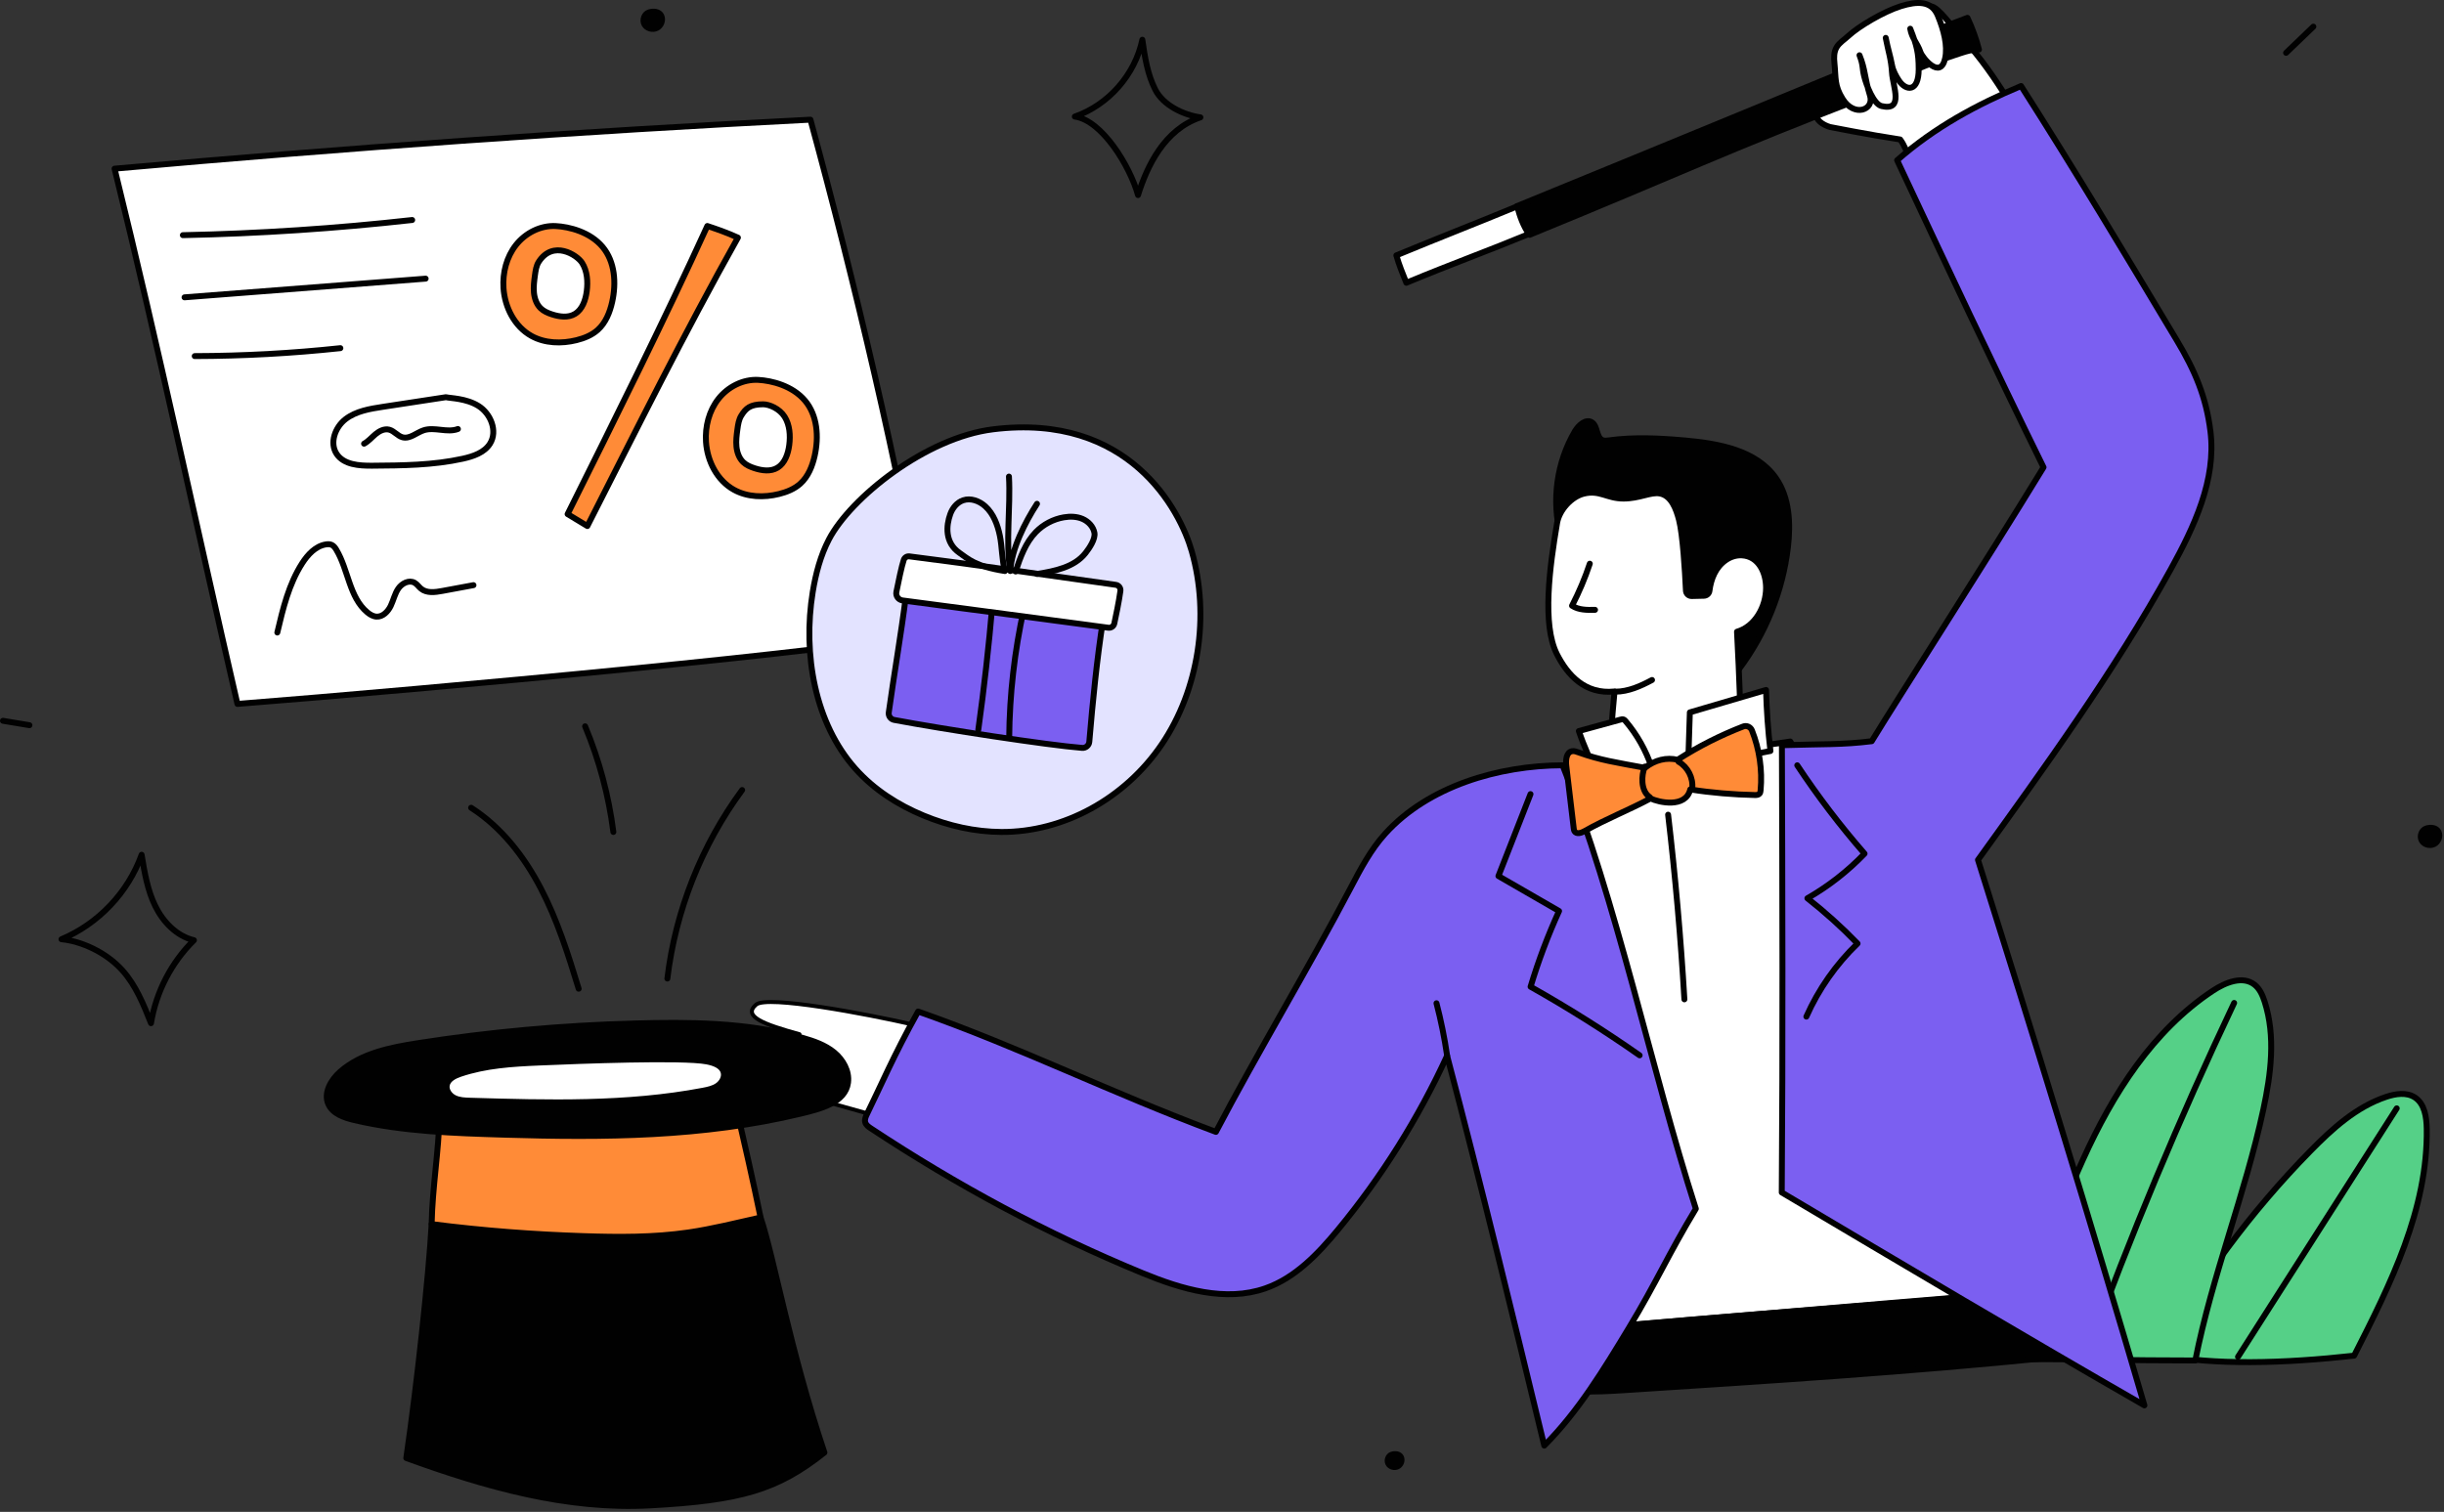 <svg width="619" height="383" viewBox="0 0 619 383" fill="none" xmlns="http://www.w3.org/2000/svg" style="width: 100%; height: 100%;">
<rect x="0" y="0" width="619" height="383" fill="#333333" stroke="none"/>
<g clip-path="url(#clip0_35_1309)">
<path d="M546.899 343.125C557.206 324.334 570.097 306.962 585.094 291.652C590.678 285.952 596.804 280.381 604.375 277.859C606.754 277.066 609.539 276.644 611.635 278.021C614.094 279.637 614.581 283 614.626 285.942C614.934 306.273 605.47 325.317 596.234 343.431C578.474 345.397 560.558 345.955 546.9 343.125H546.899Z" fill="#55D087" stroke="#010101" stroke-width="1.5" stroke-linecap="round" stroke-linejoin="round"></path>
<path d="M607.027 280.78C593.627 301.764 580.227 322.747 566.827 343.731" stroke="#010101" stroke-width="1.5" stroke-linecap="round" stroke-linejoin="round"></path>
<path d="M506.585 344.298C514.713 327.968 520.041 310.391 527.561 293.771C535.081 277.152 545.261 261.031 560.476 250.968C563.64 248.875 567.997 247.111 570.995 249.436C572.335 250.475 573.045 252.12 573.567 253.734C576.41 262.53 575.167 272.098 573.226 281.136C568.618 302.592 560.268 323.125 556.013 344.654C537.615 344.654 530.402 344.298 506.586 344.298H506.585Z" fill="#55D087" stroke="#010101" stroke-width="1.5" stroke-linecap="round" stroke-linejoin="round"></path>
<path d="M565.848 254.075C551.998 283.28 539.521 313.137 528.471 343.512" stroke="#010101" stroke-width="1.5" stroke-linecap="round" stroke-linejoin="round"></path>
<path d="M191.5 254.5C194.3 252.1 219.333 256.833 231 259.5L219.5 282L194.5 275L202.5 262C193.5 259.5 188 257.5 191.5 254.5Z" fill="white" stroke="black" stroke-linejoin="round"></path>
<path d="M481.259 35.333C473.521 34.164 463.512 32.182 463.512 32.182C461.741 31.657 459.663 30.386 460.004 28.571C460.372 26.619 462.984 26.348 464.96 26.139C469.149 25.695 470.385 25.386 472.075 24.401C476.013 18.752 479.213 14.128 484.822 10.133C486.507 8.933 486.95 1.75 489.015 1.626C490.848 1.516 495.088 7.718 496.387 9.017C503.938 16.568 511.037 29.089 515.327 36.967C518.763 43.276 526.741 84.51 497.714 64.214C486.155 56.132 485.174 40.46 481.258 35.334L481.259 35.333Z" fill="white" stroke="#010101" stroke-width="1.5" stroke-linecap="round" stroke-linejoin="round"></path>
<path d="M390.778 195.006C411.795 193.231 432.774 191.005 453.433 187.851C459.834 198.391 540.361 325.06 500.177 328.325C471.495 330.656 438.098 333.576 409.416 335.906C407.155 336.09 404.724 336.237 402.777 335.072C401.094 334.065 400.085 332.257 399.178 330.519C383.851 301.147 375.86 267.981 376.128 234.852C376.236 221.482 377.831 207.618 390.778 195.006Z" fill="white" stroke="#010101" stroke-width="1.5" stroke-linecap="round" stroke-linejoin="round"></path>
<path d="M500.177 328.325C504.313 327.842 508.894 328.162 513.039 328.566C517.184 328.97 521.353 330.337 524.436 333.137C526.452 334.968 527.989 337.893 526.857 340.369C525.662 342.985 522.302 343.624 519.441 343.914C483.672 347.542 447.783 349.842 411.903 352.141C407.91 352.397 403.906 352.653 399.909 352.453C398.507 352.383 396.881 352.117 396.206 350.887C395.837 350.215 395.852 349.404 395.911 348.639C396.154 345.481 397.032 342.273 399.036 339.82C401.04 337.367 404.322 335.81 408.5 336.181C424.816 334.276 487.297 329.827 500.176 328.323L500.177 328.325Z" fill="#010101" stroke="#010101" stroke-width="1.5" stroke-linecap="round" stroke-linejoin="round"></path>
<path d="M470.474 16.745C470.474 16.745 423.393 36.187 384.153 52.235C385.237 54.653 386.32 57.071 387.404 59.49C427.403 43.132 434.542 39.232 474.84 23.624C472.263 20.772 472.76 19.898 470.474 16.745Z" fill="#010101" stroke="#010101" stroke-width="1.5" stroke-linecap="round" stroke-linejoin="round"></path>
<path d="M470.871 16.611C479.764 12.038 488.931 7.996 498.305 4.513C499.522 7.094 500.5 9.789 501.221 12.55C499.633 12.499 498.08 12.974 496.569 13.465C488.742 16.01 481.104 19.134 473.737 22.803C472.703 20.273 471.669 17.743 470.871 16.611Z" fill="#010101" stroke="#010101" stroke-width="1.5" stroke-linecap="round" stroke-linejoin="round"></path>
<path d="M481.42 1.571C477.107 2.912 470.757 6.67 468.167 9.081C467.181 9.999 465.86 10.799 465.162 11.983C464.462 13.171 464.474 14.594 464.611 15.937C465.012 19.868 464.573 21.67 466.725 25.097C469.644 29.747 474.747 27.868 473.621 24.209C472.207 19.615 472.462 17.658 470.962 13.994C471.972 16.672 471.58 16.998 472.121 19.24C472.662 21.482 474.498 26.395 476.574 26.877C482.277 28.201 479.393 21.846 479.194 18.418C478.995 14.996 478.25 12.976 477.608 9.599C478.153 12.435 478.688 13.819 479.233 16.654C479.476 17.917 480.219 19.299 480.949 20.397C482.734 23.082 485.954 23.416 485.954 17.543C485.954 13.492 485.498 11.52 483.811 7.274C484.223 9.75 485.592 10.832 486.411 13.223C486.89 14.623 491.452 20.289 492.646 14.788C493.345 11.568 492.299 7.59 490.79 3.939C489.227 0.159 485.622 0.263 481.422 1.569L481.42 1.571Z" fill="white" stroke="#010101" stroke-width="1.5" stroke-linecap="round" stroke-linejoin="round"></path>
<path d="M232.531 256.247C258.306 265.306 281.133 276.724 307.957 286.743C318.344 266.932 331.68 244.763 342.067 224.952C344.595 220.13 347.163 215.251 350.816 211.214C361.724 199.16 379.577 193.912 395.755 193.874C409.459 228.235 418.173 270.811 429.512 306.218C422.483 317.852 419.58 324.769 412.551 336.403C406.191 346.93 399.777 357.528 391.124 366.215C383.159 333.314 375.193 300.414 366.511 267.457C359.262 283.252 349.95 298.099 338.888 311.503C333.801 317.667 328.024 323.744 320.479 326.379C310.391 329.903 299.268 326.597 289.388 322.525C265.125 312.523 242.467 300.321 220.571 285.854C219.979 285.463 219.346 285.018 219.146 284.338C218.933 283.615 219.275 282.857 219.608 282.181C222.69 275.927 226.362 267.316 232.532 256.248L232.531 256.247Z" fill="#7B5FF1" stroke="#010101" stroke-width="1.5" stroke-linecap="round" stroke-linejoin="round"></path>
<path d="M474.057 187.769C466.511 188.716 461.561 188.455 451.309 188.784C451.435 226.337 451.562 263.89 451.273 302.087C482.072 320.37 512.871 338.652 543.121 356.027C529.416 309.18 515.064 262.522 500.969 217.838C517.252 195.223 535.548 170.053 549.795 144.211C555.739 133.429 561.353 121.545 559.853 109.325C558.774 100.535 555.889 93.827 551.337 86.23C538.415 64.662 525.493 43.094 511.885 21.791C500.708 26.467 489.994 32.247 480.492 40.599C492.667 66.561 504.842 92.522 517.575 118.384C502.277 143.407 481.226 176.045 474.058 187.77L474.057 187.769Z" fill="#7B5FF1" stroke="#010101" stroke-width="1.5" stroke-linecap="round" stroke-linejoin="round"></path>
<path d="M363.825 254.156C364.961 258.52 365.859 262.945 366.515 267.406" stroke="#010101" stroke-width="1.5" stroke-linecap="round" stroke-linejoin="round"></path>
<path d="M387.634 201.174C384.927 208.093 382.219 215.012 379.512 221.931C384.631 224.885 389.75 227.839 394.869 230.793C392.036 237.012 389.624 243.423 387.655 249.968C397.137 255.307 406.358 261.11 415.275 267.348" stroke="#010101" stroke-width="1.5" stroke-linecap="round" stroke-linejoin="round"></path>
<path d="M455.195 193.875C460.38 201.698 466.08 209.18 472.244 216.257C467.988 220.688 463.096 224.506 457.766 227.56C462.255 231.089 466.503 234.924 470.471 239.03C465.01 244.288 460.58 250.612 457.505 257.542" stroke="#010101" stroke-width="1.5" stroke-linecap="round" stroke-linejoin="round"></path>
<path d="M395.262 135.649C392.93 126.844 394.261 117.127 398.877 109.274C399.811 107.684 401.71 105.975 403.233 107.016C404.729 108.039 404.238 110.9 405.937 111.528C406.421 111.707 406.956 111.631 407.467 111.561C413.896 110.678 420.429 111.021 426.892 111.598C435.392 112.357 444.863 114.095 449.766 121.08C453.266 126.066 453.546 132.628 452.827 138.677C451.511 149.74 447.233 160.437 440.556 169.356C437.395 163.293 432.286 158.265 426.174 155.201C421.267 152.741 415.797 151.539 410.936 148.989C404.559 145.644 399.438 139.967 395.262 135.649Z" fill="#010101" stroke="#010101" stroke-width="1.5" stroke-linecap="round" stroke-linejoin="round"></path>
<path d="M408.919 175.172C408.262 181.894 407.793 188.634 407.513 195.382C418.675 196.987 430.129 196.543 441.133 194.077C440.938 182.723 440.539 171.372 439.938 160.032C444.515 158.703 447.287 153.685 447.296 148.919C447.303 145.153 445.461 140.904 441.143 140.684C439.726 140.612 438.317 141.069 437.147 141.872C434.529 143.67 433.346 146.64 432.961 149.671C432.872 150.375 432.281 150.905 431.572 150.922L428.473 150.995C427.689 151.013 427.036 150.407 427 149.624C426.767 144.52 426.206 135.453 425.254 131.736C424.526 128.894 423.269 125.532 420.381 125.015C418.054 124.599 415.24 126.303 411.185 126.303C406.998 126.303 405.171 124.081 401.183 125.048C397.979 125.825 394.928 129.222 394.374 132.472C392.493 143.517 390.507 158.235 394.335 165.736C397.011 170.98 401.432 175.962 408.916 175.174L408.919 175.172Z" fill="white" stroke="#010101" stroke-width="1.5" stroke-linecap="round" stroke-linejoin="round"></path>
<path d="M402.654 142.8C401.433 146.459 399.928 150.022 398.156 153.448C399.83 154.552 401.976 154.541 403.98 154.491" stroke="#010101" stroke-width="1.5" stroke-linecap="round" stroke-linejoin="round"></path>
<path d="M422.488 206.384C424.313 221.932 425.688 237.533 426.612 253.161" stroke="#010101" stroke-width="1.5" stroke-linecap="round" stroke-linejoin="round"></path>
<path d="M427.57 193.442C427.712 189.117 427.853 184.791 427.995 180.466C434.427 178.575 440.859 176.683 447.291 174.792C447.434 179.957 447.805 185.116 448.403 190.248C441.949 191.567 435.457 192.697 427.571 193.441L427.57 193.442Z" fill="white" stroke="#010101" stroke-width="1.5" stroke-linecap="round" stroke-linejoin="round"></path>
<path d="M418.281 194.294C416.855 190.08 414.632 186.137 411.764 182.736C411.597 182.538 411.415 182.333 411.168 182.255C410.912 182.174 410.636 182.245 410.377 182.316C406.878 183.276 403.378 184.236 399.879 185.196C401.189 189.094 402.917 192.836 404.64 196.569C404.702 196.704 404.779 196.853 404.919 196.902C405.026 196.939 405.144 196.909 405.253 196.878C408.897 195.858 412.541 194.839 418.28 194.293L418.281 194.294Z" fill="white" stroke="#010101" stroke-width="1.5" stroke-linecap="round" stroke-linejoin="round"></path>
<path d="M428.096 199.984C433.302 200.825 439.156 201.301 444.428 201.405C444.86 201.414 445.35 201.396 445.636 201.072C445.843 200.839 445.885 200.506 445.914 200.196C446.384 195.063 445.621 189.823 443.72 185.032C443.372 184.155 442.388 183.701 441.509 184.042C435.813 186.251 430.302 189.002 424.877 192.479C422.168 191.813 419.163 192.482 416.625 194.516C409.286 193.142 405.284 192.578 399.859 190.627C399.297 190.425 398.706 190.189 398.121 190.312C396.689 190.612 396.525 192.572 396.698 194.025C397.325 199.288 397.951 204.551 398.578 209.814C398.611 210.087 398.647 210.37 398.794 210.603C399.297 211.397 400.516 211.014 401.332 210.547C406.559 207.555 412.67 205.152 418.045 202.273C420.06 203.263 426.943 204.84 428.096 199.984Z" fill="#FF8B37" stroke="#010101" stroke-width="1.5" stroke-linecap="round" stroke-linejoin="round"></path>
<path d="M416.592 194.199C416.097 195.458 415.888 196.829 415.988 198.178C416.094 199.618 416.626 201.133 417.83 201.931" fill="#FF8B37"></path>
<path d="M416.592 194.199C416.097 195.458 415.888 196.829 415.988 198.178C416.094 199.618 416.626 201.133 417.83 201.931" stroke="#010101" stroke-width="1.5" stroke-linecap="round" stroke-linejoin="round"></path>
<path d="M425.132 192.974C427.473 194.295 428.898 197.082 428.597 199.753Z" fill="#FF8B37"></path>
<path d="M425.132 192.974C427.473 194.295 428.898 197.082 428.597 199.753" stroke="#010101" stroke-width="1.5" stroke-linecap="round" stroke-linejoin="round"></path>
<path d="M109.323 310.109C108.589 323.34 105.614 350.821 102.902 369.363C122.87 376.631 143.502 382.528 164.719 381.364C187.553 380.111 196.799 377.5 208.802 367.984C200.041 341.861 196.013 318.497 192.638 308.433C166.318 308.511 132.14 307.163 109.322 310.108L109.323 310.109Z" fill="#010101" stroke="#010101" stroke-width="1.5" stroke-linecap="round" stroke-linejoin="round"></path>
<path d="M234.855 160.238C227.539 118.183 216.482 71.501 205.264 30.315C146.979 33.257 87.949 37.45 29.017 42.728C40.258 88.374 49.745 133.311 60.136 178.323C106.722 174.676 219.183 164.427 234.855 160.238Z" fill="white" stroke="#010101" stroke-width="1.5" stroke-linecap="round" stroke-linejoin="round"></path>
<path d="M192.639 308.433C186.552 309.783 180.507 311.327 174.347 312.223C165.553 313.502 156.621 313.448 147.74 313.149C135.267 312.73 122.811 311.834 109.323 310.108C109.515 300.663 111.15 291.313 111.267 283.28C136.415 282.251 161.564 281.223 186.364 280.085C188.524 289.494 190.684 298.903 192.639 308.433Z" fill="#FF8B37" stroke="#010101" stroke-width="1.5" stroke-linecap="round" stroke-linejoin="round"></path>
<path d="M148.766 133.262C147.097 132.254 145.428 131.246 143.759 130.239C156.005 105.677 168.25 81.115 179.147 57.254C181.514 58.043 183.88 58.831 186.895 60.198C173.297 84.428 160.942 109.356 148.766 133.263V133.262Z" fill="#FF8B37" stroke="#010101" stroke-width="1.5" stroke-linecap="round" stroke-linejoin="round"></path>
<path d="M192.036 96.237C188.175 96.033 184.352 98.002 181.963 101.041C179.574 104.08 178.56 108.078 178.811 111.936C179.128 116.811 181.615 121.706 185.888 124.074C189.308 125.969 193.498 126.084 197.293 125.145C199.245 124.662 201.174 123.891 202.674 122.552C204.695 120.747 205.747 118.09 206.339 115.446C207.408 110.68 207.047 105.262 203.91 101.519C200.731 97.726 195.476 96.418 192.036 96.237Z" fill="#FF8B37" stroke="#010101" stroke-width="1.5" stroke-linecap="round" stroke-linejoin="round"></path>
<path d="M160.835 259.273C142.445 259.754 124.086 261.42 105.91 264.256C98.906 265.349 91.551 266.79 86.21 271.452C83.84 273.521 81.885 276.833 83.16 279.709C84.25 282.167 87.165 283.155 89.783 283.767C102.152 286.661 114.95 287.06 127.647 287.446C152.96 288.216 178.038 288.053 202.665 282.154C207.678 280.953 214.126 279.383 214.786 274.27C215.162 271.357 213.547 268.459 211.276 266.597C209.004 264.735 206.155 263.741 203.331 262.936C188.99 258.846 173.868 258.931 160.835 259.272V259.273Z" fill="#010101" stroke="#010101" stroke-width="1.5" stroke-linecap="round" stroke-linejoin="round"></path>
<path d="M136.508 269.177C129.772 269.466 122.943 269.877 116.559 272.044C115.088 272.543 113.448 273.364 113.155 274.889C112.899 276.22 113.867 277.544 115.08 278.148C116.293 278.752 117.698 278.804 119.053 278.844C138.774 279.425 158.681 279.992 178.065 276.311C179.358 276.066 180.688 275.784 181.765 275.029C182.842 274.274 183.609 272.918 183.28 271.645C182.83 269.905 180.761 269.226 178.996 268.89C172.926 267.733 146.951 268.728 136.509 269.176L136.508 269.177Z" fill="white" stroke="#010101" stroke-width="1.5" stroke-linecap="round" stroke-linejoin="round"></path>
<path d="M193.28 102.419C190.012 102.419 188.907 103.426 187.747 105.285C187.117 106.296 186.934 107.533 186.77 108.729C186.57 110.185 186.377 111.659 186.522 113.122C186.667 114.585 187.184 116.058 188.211 117.057C189.003 117.828 190.035 118.264 191.065 118.601C192.994 119.233 195.204 119.542 196.949 118.471C198.793 117.339 199.605 114.978 199.894 112.754C200.214 110.297 200.029 107.651 198.732 105.58C197.435 103.509 194.824 102.419 193.28 102.419Z" fill="white" stroke="#010101" stroke-width="1.5" stroke-linecap="round" stroke-linejoin="round"></path>
<path d="M140.747 57.268C136.886 57.064 133.063 59.033 130.674 62.072C128.285 65.111 127.271 69.109 127.522 72.967C127.839 77.842 130.326 82.737 134.599 85.105C138.019 87 142.209 87.115 146.004 86.176C147.956 85.693 149.885 84.922 151.385 83.583C153.406 81.778 154.458 79.121 155.05 76.477C156.119 71.711 155.758 66.293 152.621 62.55C149.442 58.757 144.187 57.449 140.747 57.268Z" fill="#FF8B37" stroke="#010101" stroke-width="1.5" stroke-linecap="round" stroke-linejoin="round"></path>
<path d="M136.459 66.317C135.811 67.316 135.646 68.565 135.482 69.761C135.282 71.217 135.089 72.691 135.234 74.154C135.379 75.617 135.896 77.09 136.923 78.089C137.715 78.86 138.747 79.296 139.777 79.633C141.706 80.265 143.916 80.574 145.661 79.503C147.505 78.371 148.317 76.01 148.606 73.786C148.926 71.329 148.741 68.683 147.444 66.612C146.147 64.541 140.081 60.74 136.46 66.317H136.459Z" fill="white" stroke="#010101" stroke-width="1.5" stroke-linecap="round" stroke-linejoin="round"></path>
<path d="M112.94 100.622C107.615 101.436 102.29 102.249 96.965 103.063C93.653 103.569 90.185 104.139 87.527 106.178C84.868 108.217 83.405 112.233 85.273 115.015C87.106 117.745 90.953 118 94.241 117.977C101.93 117.922 109.685 117.861 117.194 116.209C119.849 115.625 122.698 114.672 124.128 112.36C126.071 109.218 124.307 104.783 121.17 102.831C118.034 100.879 114.042 100.906 112.94 100.622Z" stroke="#010101" stroke-width="1.5" stroke-linecap="round" stroke-linejoin="round"></path>
<path d="M92.21 112.4C93.32 111.795 94.15 110.793 95.12 109.983C96.091 109.173 97.364 108.527 98.587 108.849C99.844 109.181 100.691 110.442 101.947 110.778C103.811 111.277 105.487 109.597 107.321 108.998C110.091 108.094 113.251 109.711 115.976 108.68" stroke="#010101" stroke-width="1.5" stroke-linecap="round" stroke-linejoin="round"></path>
<path d="M70.237 160.238C71.668 154.166 73.154 147.963 76.522 142.712C77.953 140.481 79.939 138.321 82.558 137.913C83.053 137.836 83.58 137.829 84.032 138.044C84.55 138.29 84.898 138.788 85.193 139.28C88.253 144.386 88.449 151.305 93.021 155.117C93.693 155.677 94.482 156.161 95.355 156.21C96.954 156.301 98.273 154.924 98.965 153.479C99.658 152.034 99.983 150.408 100.891 149.088C101.799 147.768 103.623 146.838 105.011 147.638C105.662 148.013 106.08 148.688 106.665 149.159C108.104 150.319 110.184 150.043 112.001 149.706C114.64 149.217 117.279 148.727 119.918 148.238" stroke="#010101" stroke-width="1.5" stroke-linecap="round" stroke-linejoin="round"></path>
<path d="M46.314 59.575C65.719 59.174 85.107 57.891 104.396 55.732" stroke="#010101" stroke-width="1.5" stroke-linecap="round" stroke-linejoin="round"></path>
<path d="M46.74 75.324C67.095 73.746 87.449 72.167 107.804 70.589" stroke="#010101" stroke-width="1.5" stroke-linecap="round" stroke-linejoin="round"></path>
<path d="M49.32 90.209C61.639 90.18 73.956 89.509 86.205 88.199" stroke="#010101" stroke-width="1.5" stroke-linecap="round" stroke-linejoin="round"></path>
<path d="M251.521 108.755C234.404 110.87 215.429 126.153 209.958 136.63C207.817 140.73 206.597 145.335 205.841 149.981C203.277 165.74 206.403 183.212 216.614 194.702C221.398 200.086 227.491 203.94 233.915 206.602C240.208 209.21 246.904 210.73 253.636 210.763C269.354 210.841 284.912 202.329 294.258 188.538C303.604 174.747 306.506 156.02 301.835 139.643C298.858 129.205 285.972 104.499 251.521 108.755Z" fill="#E3E3FF" stroke="#010101" stroke-width="1.5" stroke-linecap="round" stroke-linejoin="round"></path>
<path d="M236.133 150.95C250.72 151.231 265.274 153.247 279.389 156.94C277.783 167.254 276.789 177.398 275.89 187.913C275.811 188.842 275.003 189.537 274.073 189.464C265.444 188.79 238.77 184.699 226.462 182.38C225.573 182.212 224.977 181.385 225.101 180.489C226.433 170.882 228.236 160.565 229.43 151.051C231.658 150.877 233.888 150.906 236.133 150.95Z" fill="#7B5FF1" stroke="#010101" stroke-width="1.5" stroke-linecap="round" stroke-linejoin="round"></path>
<path d="M251.352 153.109C250.438 163.726 249.247 174.319 247.779 184.873" stroke="#010101" stroke-width="1.5" stroke-linecap="round" stroke-linejoin="round"></path>
<path d="M259.324 154.235C256.944 164.972 255.694 175.96 255.601 186.958" stroke="#010101" stroke-width="1.5" stroke-linecap="round" stroke-linejoin="round"></path>
<path d="M283.768 149.704C283.871 148.95 283.352 148.258 282.598 148.154C265.289 145.749 247.471 143.094 230.311 140.944C229.683 140.865 229.097 141.246 228.896 141.846C228.351 143.474 227.511 147.526 227.03 149.947C226.824 150.984 227.54 151.973 228.589 152.108C235.839 153.041 273.369 158.042 280.707 159.02C281.419 159.115 282.074 158.646 282.225 157.944C282.639 156.03 283.414 152.307 283.769 149.703L283.768 149.704Z" fill="white" stroke="#010101" stroke-width="1.5" stroke-linecap="round" stroke-linejoin="round"></path>
<path d="M257.226 144.778C258.414 141.194 259.722 137.498 262.353 134.789C264.246 132.84 266.767 131.513 269.445 131.055C271.03 130.784 272.709 130.822 274.185 131.46C275.661 132.098 276.902 133.404 277.188 134.986C277.471 136.549 275.914 138.853 274.933 140.102C272.108 143.699 267.159 144.676 262.645 145.408" stroke="#010101" stroke-width="1.5" stroke-linecap="round" stroke-linejoin="round"></path>
<path d="M254.511 144.661C253.766 141.933 253.809 138.494 253.241 135.724C252.673 132.954 251.632 130.15 249.533 128.254C248.027 126.894 245.851 126.086 243.932 126.745C242.379 127.278 241.246 128.686 240.686 130.229C239.618 133.174 239.261 137.476 243.026 140.07C245.051 141.465 246.987 143.496 254.511 144.662V144.661Z" stroke="#010101" stroke-width="1.5" stroke-linecap="round" stroke-linejoin="round"></path>
<path d="M255.542 120.731C255.982 128.535 254.665 137.531 255.871 144.661C256.207 139.048 259.589 132.35 262.645 127.63" stroke="#010101" stroke-width="1.5" stroke-linecap="round" stroke-linejoin="round"></path>
<path d="M146.562 250.477C143.908 241.787 141.157 233.067 136.951 225.013C132.745 216.959 126.972 209.531 119.322 204.628" stroke="#010101" stroke-width="1.5" stroke-linecap="round" stroke-linejoin="round"></path>
<path d="M169.027 247.9C171.095 230.705 177.689 214.075 187.967 200.135" stroke="#010101" stroke-width="1.5" stroke-linecap="round" stroke-linejoin="round"></path>
<path d="M155.347 210.764C154.179 201.573 151.765 192.542 148.192 183.994" stroke="#010101" stroke-width="1.5" stroke-linecap="round" stroke-linejoin="round"></path>
<path d="M15.571 237.938C24.907 234.033 32.462 226.07 35.868 216.54C36.595 220.981 37.346 225.496 39.328 229.536C41.31 233.576 44.74 237.146 49.118 238.187C43.403 243.815 39.536 251.29 38.244 259.206C36.366 254.48 34.42 249.649 31.032 245.857C26.811 241.132 20.448 238.401 15.571 237.937V237.938Z" stroke="#010101" stroke-width="1.5" stroke-linecap="round" stroke-linejoin="round"></path>
<path d="M272.226 29.535C280.754 26.564 287.479 18.907 289.324 10.066C289.945 14.404 290.623 18.825 292.611 22.73C294.599 26.635 299.692 29.119 304.031 29.733C294.927 32.805 290.542 42.029 288.23 49.419C286.156 41.995 279.06 30.462 272.225 29.535H272.226Z" stroke="#010101" stroke-width="1.5" stroke-linecap="round" stroke-linejoin="round"></path>
<path d="M409.131 175.225C412.412 175.213 415.522 173.817 418.414 172.266" stroke="#010101" stroke-width="1.5" stroke-linecap="round" stroke-linejoin="round"></path>
<path d="M384.266 52.273C372.839 57.005 365.535 59.772 353.654 64.693C354.376 67.243 355.22 69.168 356.182 71.637C368.472 66.547 376.851 63.57 387.214 59.278C385.832 57.237 384.932 54.871 384.266 52.273Z" fill="white" stroke="#010101" stroke-width="1.5" stroke-linecap="round" stroke-linejoin="round"></path>
<path d="M0.75 182.599C2.985 182.971 5.219 183.344 7.454 183.716" stroke="#010101" stroke-width="1.5" stroke-linecap="round" stroke-linejoin="round"></path>
<path d="M585.912 6.749C583.611 8.961 581.309 11.172 579.008 13.384" stroke="#010101" stroke-width="1.5" stroke-linecap="round" stroke-linejoin="round"></path>
<path d="M164.373 3.13C163.208 3.496 162.628 5.038 163.193 6.121C163.757 7.204 165.262 7.634 166.355 7.089C167.439 6.549 168.004 5.104 167.487 4.009C166.97 2.913 165.542 2.763 164.373 3.13Z" fill="#010101" stroke="#010101" stroke-width="1.5" stroke-linecap="round" stroke-linejoin="round"></path>
<path d="M614.505 209.882C613.34 210.248 612.76 211.79 613.325 212.873C613.889 213.956 615.394 214.386 616.487 213.841C617.571 213.301 618.136 211.856 617.619 210.761C617.102 209.665 615.674 209.515 614.505 209.882Z" fill="#010101" stroke="#010101" stroke-width="1.5" stroke-linecap="round" stroke-linejoin="round"></path>
<path d="M352.499 368.51C351.626 368.784 351.192 369.939 351.615 370.75C352.038 371.561 353.164 371.883 353.983 371.475C354.795 371.07 355.218 369.989 354.83 369.168C354.442 368.347 353.374 368.235 352.499 368.51Z" fill="#010101" stroke="#010101" stroke-width="1.5" stroke-linecap="round" stroke-linejoin="round"></path>
</g>
<defs>
<clipPath id="clip0_35_1309">
<rect width="618.563" height="382.261" fill="white"></rect>
</clipPath>
</defs>
</svg>